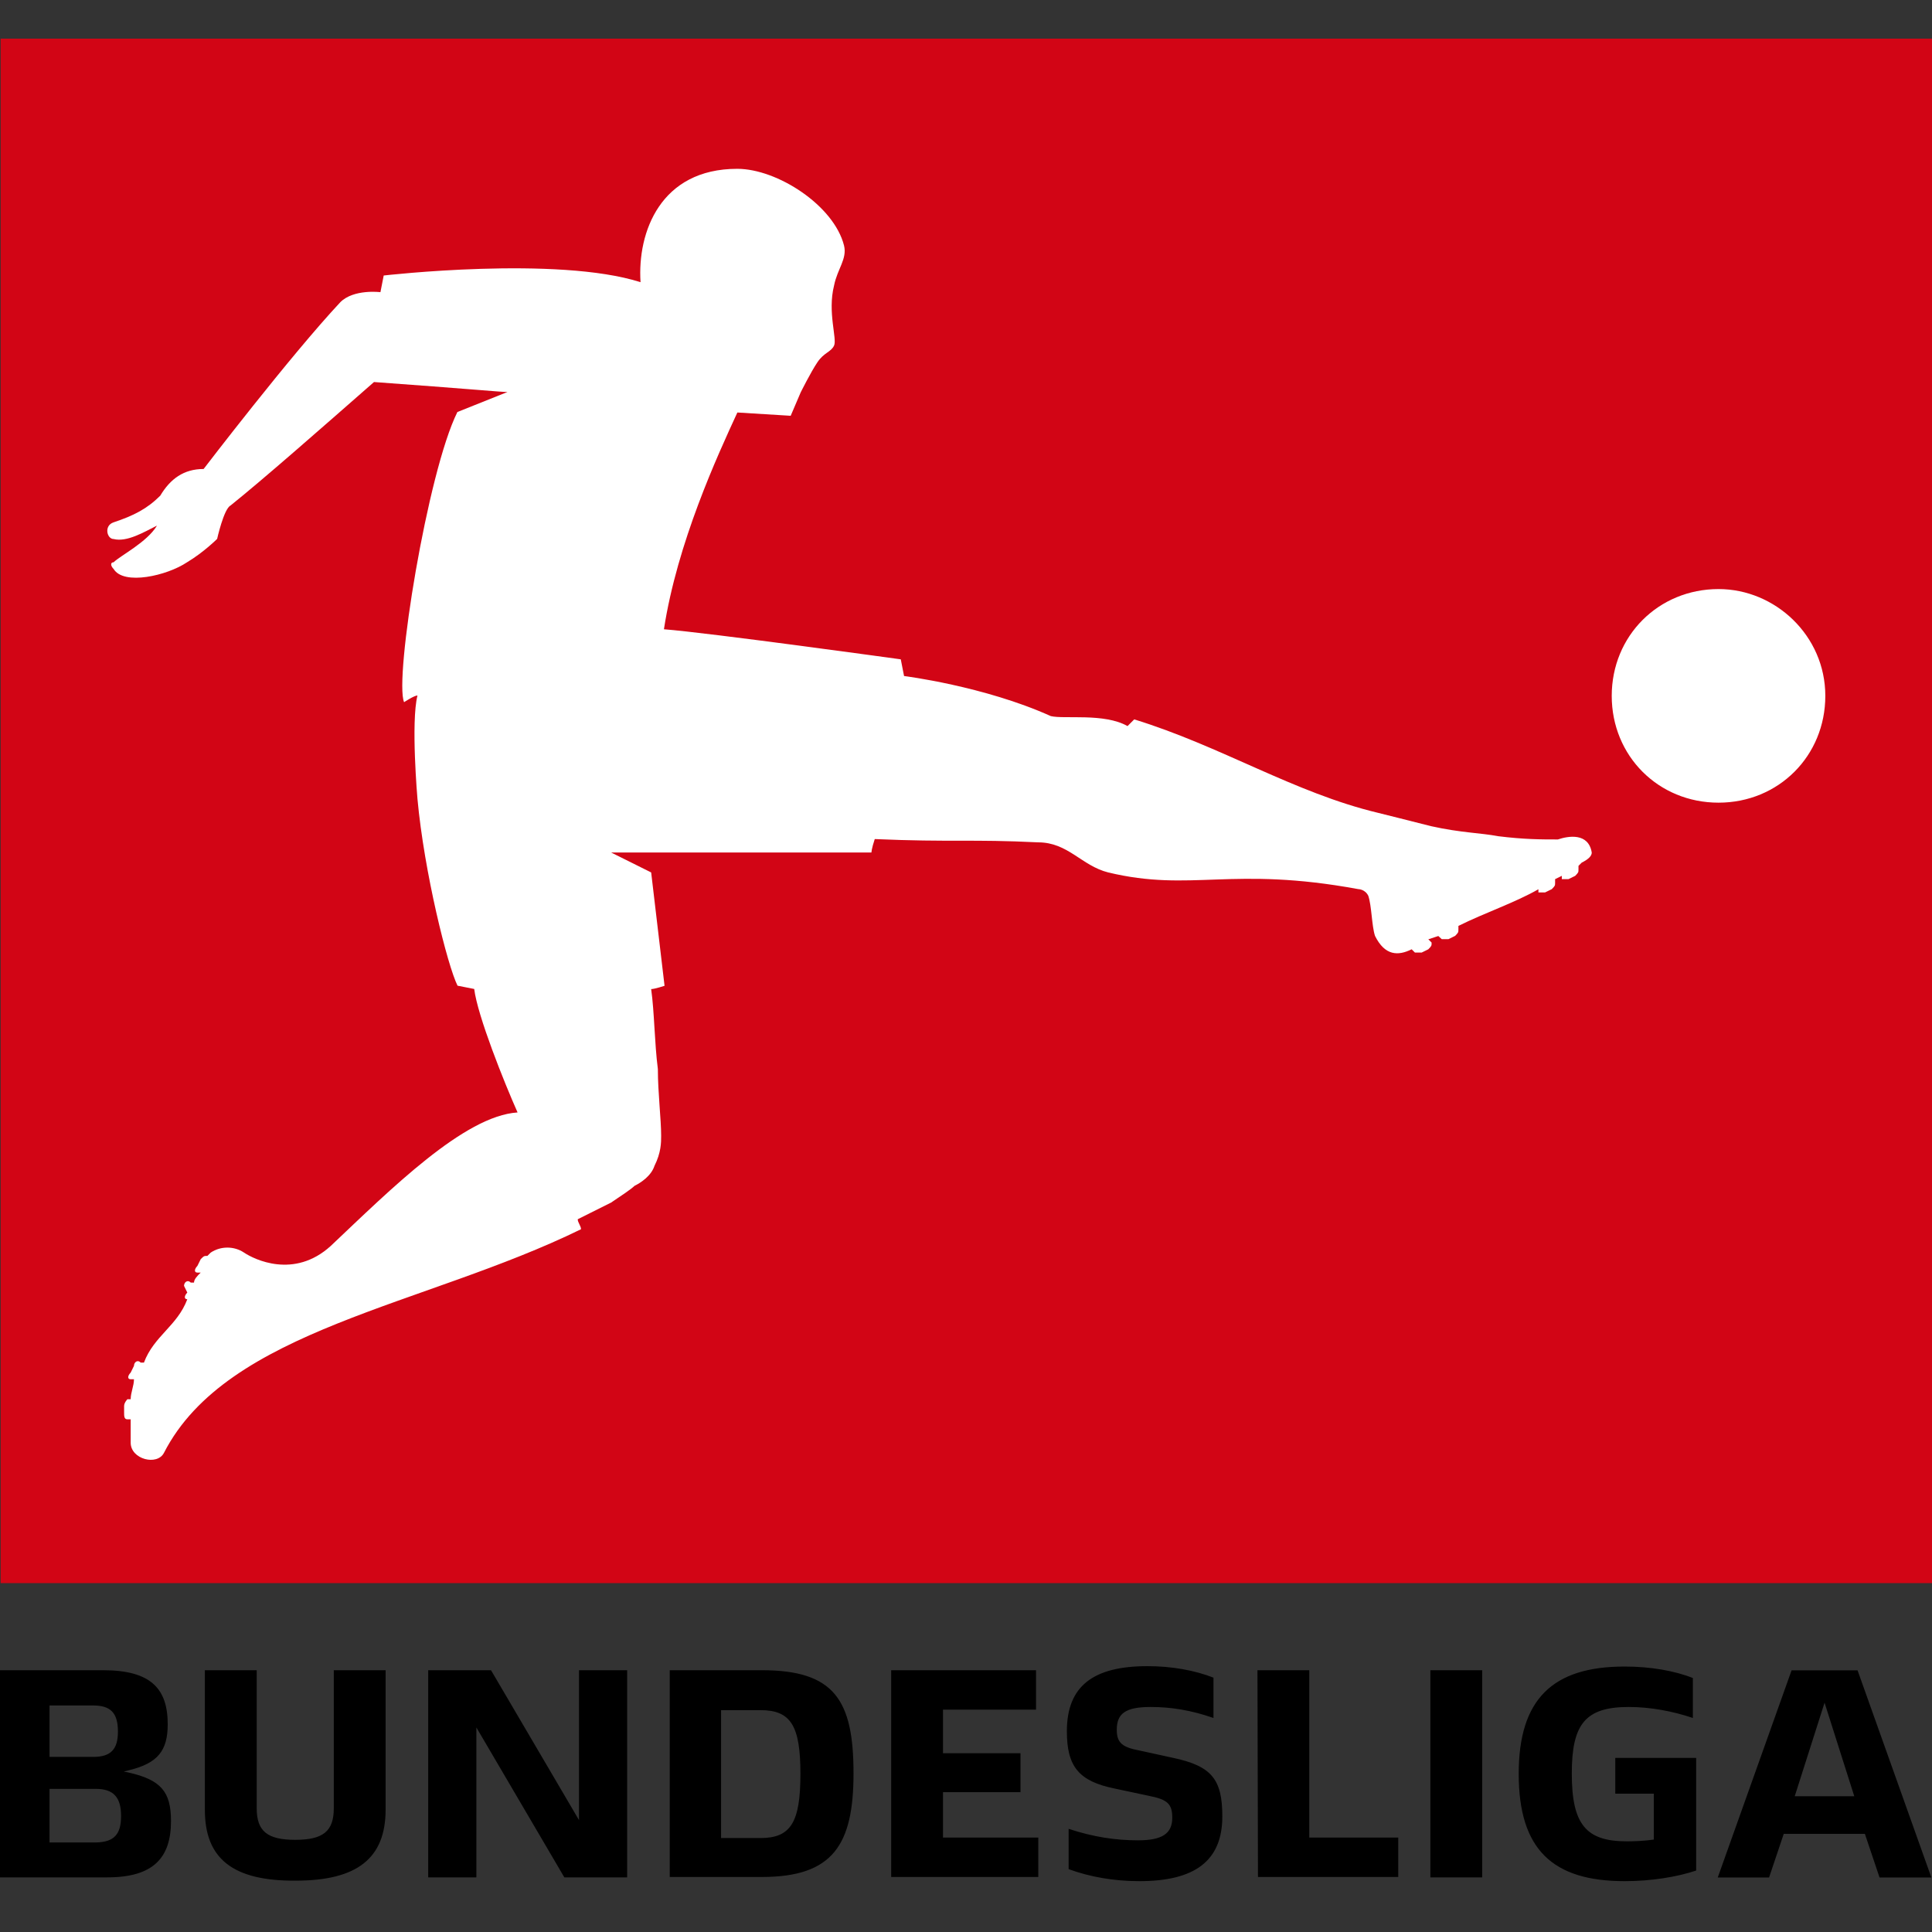 <svg width="100" height="100" viewBox="0 0 100 100" fill="none" xmlns="http://www.w3.org/2000/svg">
<rect x="0" y="0" width="100" height="100" fill="#333333" stroke="none"/>
<path d="M100 2H0.033V81.942H100V2Z" fill="#D20515"/>
<path d="M82.389 44.13C82.389 44.3 82.219 44.477 81.872 44.647L81.702 44.817V44.987C81.702 45.157 81.702 45.157 81.532 45.334L81.185 45.504C81.015 45.504 80.839 45.504 80.839 45.504V45.334L80.492 45.504V45.674C80.492 45.844 80.492 45.844 80.322 46.021L79.975 46.191C79.805 46.191 79.628 46.191 79.628 46.191V46.027C78.418 46.721 76.868 47.238 75.487 47.925V48.095C75.487 48.265 75.487 48.265 75.317 48.441L74.971 48.611C74.8 48.611 74.624 48.611 74.624 48.611L74.447 48.448L73.93 48.618L74.1 48.788C74.1 48.958 74.1 48.958 73.93 49.135L73.584 49.305C73.413 49.305 73.237 49.305 73.237 49.305L73.067 49.135C72.373 49.481 71.686 49.481 71.17 48.441C70.999 47.925 70.999 46.884 70.823 46.367C70.653 46.021 70.306 46.021 70.306 46.021C63.745 44.81 61.671 46.191 57.36 45.157C55.979 44.81 55.286 43.6 53.735 43.6C50.281 43.43 49.248 43.6 45.277 43.43C45.106 43.947 45.106 44.124 45.106 44.124H31.63L33.704 45.157L34.397 51.025C34.397 51.025 33.881 51.195 33.704 51.195C33.874 52.406 33.874 53.956 34.051 55.337C34.051 56.547 34.221 57.927 34.221 58.791C34.221 59.137 34.221 59.654 33.874 60.348C33.704 60.864 33.181 61.211 32.84 61.381C32.67 61.551 32.147 61.898 31.63 62.245C30.937 62.592 30.25 62.938 29.903 63.108C29.903 63.278 30.073 63.455 30.073 63.625C21.961 67.596 11.769 68.806 8.491 75.191C8.145 75.885 6.764 75.538 6.764 74.674C6.764 74.328 6.764 73.811 6.764 73.464H6.594C6.424 73.464 6.424 73.294 6.424 73.118V72.771C6.424 72.601 6.594 72.424 6.594 72.424H6.764C6.764 72.077 6.934 71.731 6.934 71.39H6.764C6.594 71.39 6.594 71.22 6.764 71.044L6.934 70.697C6.934 70.527 7.104 70.35 7.281 70.527H7.451C7.968 69.147 9.178 68.63 9.695 67.249C9.525 67.249 9.525 67.079 9.695 66.903L9.525 66.556C9.525 66.386 9.695 66.209 9.872 66.386H10.042C10.042 66.216 10.212 66.039 10.389 65.869H10.218C10.048 65.869 10.048 65.699 10.218 65.522L10.389 65.175C10.559 65.005 10.559 65.005 10.735 65.005L10.905 64.835C11.422 64.489 12.116 64.489 12.632 64.835C13.149 65.182 15.223 66.216 17.12 64.489C20.228 61.551 24.028 57.757 26.789 57.58C26.096 56.023 24.715 52.576 24.545 51.189L23.682 51.019C23.165 49.985 21.955 45.151 21.608 41.35C21.608 41.35 21.261 37.379 21.608 35.998C21.438 35.998 20.915 36.345 20.915 36.345C20.398 35.135 22.125 24.432 23.675 21.325L26.266 20.291C25.919 20.291 24.192 20.121 19.358 19.774C16.597 22.195 13.659 24.779 11.932 26.166C11.586 26.336 11.239 27.893 11.239 27.893C11.239 27.893 10.546 28.587 9.682 29.103C8.648 29.797 6.404 30.314 5.881 29.45C5.711 29.28 5.711 29.103 5.881 29.103C6.228 28.757 7.608 28.07 8.125 27.206C7.432 27.553 6.568 28.07 5.881 27.9C5.534 27.9 5.364 27.206 5.881 27.036C6.915 26.689 7.608 26.343 8.295 25.656C8.812 24.792 9.505 24.275 10.539 24.275C10.539 24.275 15.027 18.407 17.617 15.64C18.311 14.947 19.691 15.123 19.691 15.123L19.861 14.26C19.861 14.26 28.837 13.226 33.154 14.606C32.984 12.016 34.188 8.738 38.159 8.738C40.233 8.738 43.164 10.635 43.687 12.709C43.857 13.403 43.34 13.919 43.17 14.783C42.823 16.163 43.34 17.544 43.17 17.89C43 18.237 42.653 18.237 42.307 18.754C41.96 19.271 41.443 20.311 41.443 20.311L40.926 21.521L38.166 21.351C37.132 23.595 35.058 28.083 34.365 32.571C36.609 32.741 46.624 34.127 46.624 34.127L46.794 34.991C46.794 34.991 50.935 35.508 54.389 37.065C55.083 37.235 57.15 36.895 58.361 37.582L58.707 37.235C63.195 38.615 66.996 41.036 71.314 42.069C71.314 42.069 73.387 42.586 74.074 42.763C75.631 43.11 76.665 43.11 77.528 43.28C78.909 43.45 79.772 43.45 80.636 43.45C81.179 43.267 82.219 43.09 82.389 44.13ZM88.951 30.49C85.843 30.49 83.423 32.911 83.423 36.018C83.423 39.126 85.837 41.546 88.951 41.546C92.058 41.546 94.478 39.126 94.478 36.018C94.478 32.904 91.888 30.49 88.951 30.49Z" fill="white"/>
<path d="M8.851 94.254C8.851 96.151 7.948 97.172 5.554 97.172H0V86.45H5.338C7.831 86.45 8.681 87.424 8.681 89.249C8.681 90.623 8.158 91.264 6.686 91.624L6.405 91.696L6.64 91.742C8.328 92.121 8.851 92.736 8.851 94.254ZM2.564 90.937H4.821C5.724 90.937 6.104 90.558 6.104 89.629C6.104 88.654 5.724 88.275 4.821 88.275H2.564V90.937ZM6.267 93.992C6.267 93.018 5.862 92.592 4.965 92.592H2.564V95.366H4.959C5.907 95.347 6.267 94.948 6.267 93.992ZM10.604 93.685V86.45H13.287V93.593C13.287 94.778 13.83 95.229 15.282 95.229C16.734 95.229 17.277 94.778 17.277 93.593V86.45H19.959V93.665C19.959 96.184 18.488 97.342 15.308 97.342C12.057 97.368 10.604 96.204 10.604 93.685ZM32.461 86.45V97.172H29.21L24.657 89.413V97.172H22.164V86.45H25.415L29.969 94.208V86.45H32.461ZM34.666 86.45H39.435C43.183 86.45 44.178 87.993 44.178 91.788C44.178 95.49 43.111 97.152 39.435 97.152H34.666V86.45ZM39.363 95.137C40.926 95.137 41.43 94.333 41.43 91.814C41.43 89.322 40.933 88.517 39.363 88.517H37.322V95.137H39.363ZM46.127 86.45H53.624V88.491H48.809V90.748H52.82V92.763H48.809V95.111H53.742V97.152H46.127V86.45ZM55.312 96.747V94.66C56.594 95.085 57.759 95.255 58.897 95.255C60.133 95.255 60.676 94.921 60.676 94.091C60.676 93.377 60.441 93.142 59.466 92.952L57.687 92.573C55.835 92.193 55.221 91.434 55.221 89.609C55.221 87.261 56.594 86.24 59.394 86.24C60.65 86.24 61.841 86.456 62.809 86.835V88.922C61.645 88.517 60.605 88.353 59.558 88.353C58.23 88.353 57.804 88.707 57.804 89.537C57.804 90.224 58.112 90.44 58.969 90.604L60.703 90.983C62.718 91.408 63.267 92.095 63.267 94.019C63.267 96.321 61.841 97.368 58.975 97.368C57.661 97.368 56.424 97.152 55.312 96.747ZM65.086 86.45H67.768V95.111H72.373V97.152H65.112L65.086 86.45ZM74.035 86.45H76.717V97.172H74.035V86.45ZM87.793 90.983V96.819C86.798 97.152 85.47 97.368 84.09 97.368C80.368 97.368 78.608 95.733 78.608 91.814C78.608 87.948 80.361 86.26 84.09 86.26C85.418 86.26 86.674 86.476 87.623 86.855V88.922C86.576 88.569 85.418 88.353 84.299 88.353C82.042 88.353 81.356 89.256 81.356 91.794C81.356 94.431 82.088 95.307 84.201 95.307C84.679 95.307 85.15 95.281 85.601 95.216V92.841H83.606V90.99H87.793V90.983ZM96.526 94.921H92.326L91.567 97.178H88.911L92.732 86.456H96.147L99.967 97.178H97.285L96.526 94.921ZM94.439 88.131L92.895 92.972H95.977L94.439 88.131Z" fill="black"/>
</svg>
